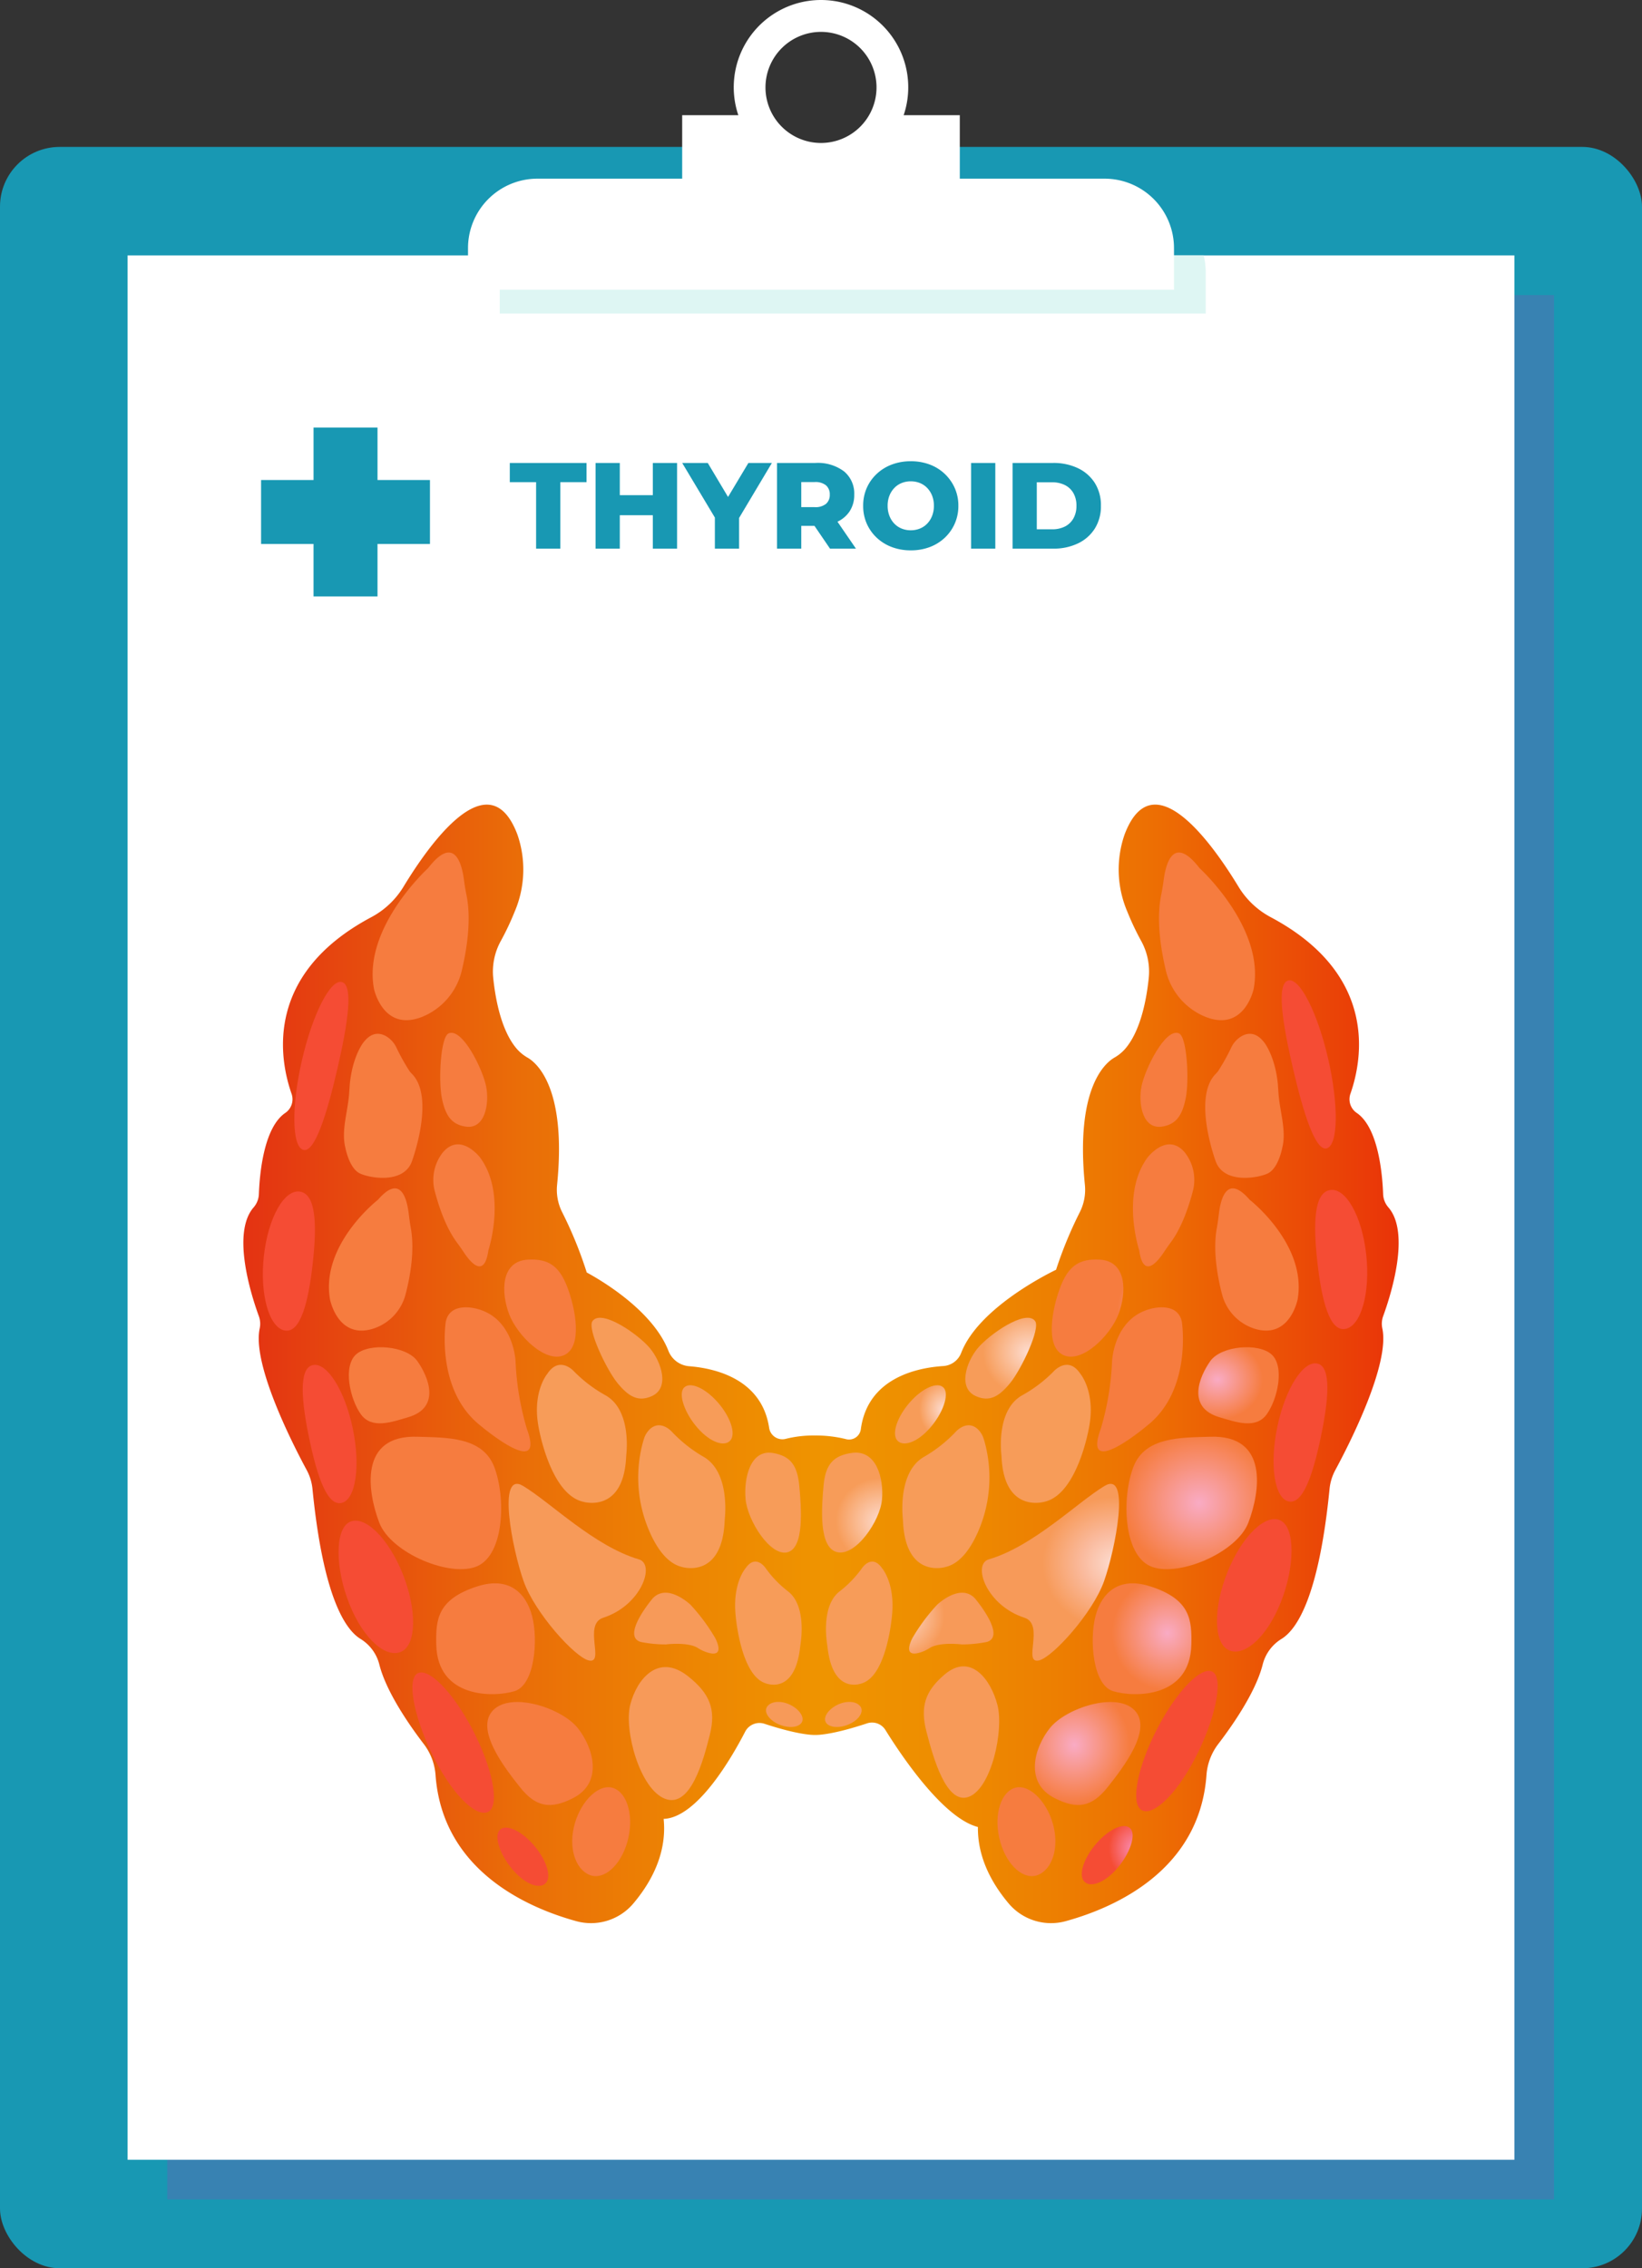 <?xml version="1.0" encoding="UTF-8"?>
<svg xmlns="http://www.w3.org/2000/svg" xmlns:xlink="http://www.w3.org/1999/xlink" width="335.491" height="463.296" viewBox="0 0 335.491 463.296">
  <rect x="0" y="0" width="335.491" height="463.296" fill="#333333" stroke="none"/>
  <defs>
    <linearGradient id="linear-gradient" y1="0.5" x2="1" y2="0.5" gradientUnits="objectBoundingBox">
      <stop offset="0" stop-color="#e32e13"></stop>
      <stop offset="0.251" stop-color="#ea6e08"></stop>
      <stop offset="0.402" stop-color="#ed8702"></stop>
      <stop offset="0.503" stop-color="#ef9400"></stop>
      <stop offset="0.589" stop-color="#ee8e00"></stop>
      <stop offset="0.695" stop-color="#ed7f01"></stop>
      <stop offset="0.776" stop-color="#ed6f03"></stop>
      <stop offset="0.931" stop-color="#ea4307"></stop>
      <stop offset="1" stop-color="#e92e09"></stop>
    </linearGradient>
    <radialGradient id="radial-gradient" cx="0.5" cy="0.5" r="0.387" gradientTransform="translate(7.457 0.001) scale(2.673 0.972)" gradientUnits="objectBoundingBox">
      <stop offset="0" stop-color="#fa8db4"></stop>
      <stop offset="1" stop-color="#f54c34"></stop>
    </radialGradient>
    <radialGradient id="radial-gradient-2" r="0.381" gradientTransform="translate(8.716 0.01) scale(3.11 0.972)" xlink:href="#radial-gradient"></radialGradient>
    <radialGradient id="radial-gradient-3" r="0.389" gradientTransform="translate(6.469 -0.007) scale(2.571 0.972)" xlink:href="#radial-gradient"></radialGradient>
    <radialGradient id="radial-gradient-4" r="0.415" gradientTransform="translate(2.083 -0.015) scale(1.776 0.972)" xlink:href="#radial-gradient"></radialGradient>
    <radialGradient id="radial-gradient-5" r="0.477" gradientTransform="translate(0.501 -0.08) scale(1.144 0.972)" xlink:href="#radial-gradient"></radialGradient>
    <radialGradient id="radial-gradient-6" r="0.418" gradientTransform="translate(1.574 -0.02) scale(1.721 0.972)" xlink:href="#radial-gradient"></radialGradient>
    <radialGradient id="radial-gradient-7" cx="0.5" cy="0.5" r="0.513" gradientTransform="translate(-0.033 -0.033) scale(0.976 0.972)" gradientUnits="objectBoundingBox">
      <stop offset="0" stop-color="#f9abc4"></stop>
      <stop offset="1" stop-color="#f67c3f"></stop>
    </radialGradient>
    <radialGradient id="radial-gradient-8" r="0.431" gradientTransform="translate(1.413 -0.046) scale(1.534 0.972)" xlink:href="#radial-gradient-7"></radialGradient>
    <radialGradient id="radial-gradient-9" r="0.419" gradientTransform="translate(1.655 0.001) scale(1.704 0.972)" xlink:href="#radial-gradient-7"></radialGradient>
    <radialGradient id="radial-gradient-10" r="0.416" gradientTransform="translate(1.382 0.015) scale(1.746 0.972)" xlink:href="#radial-gradient-7"></radialGradient>
    <radialGradient id="radial-gradient-11" r="0.405" gradientTransform="translate(2.99 0.002) scale(1.991 0.972)" xlink:href="#radial-gradient-7"></radialGradient>
    <radialGradient id="radial-gradient-12" r="0.448" gradientTransform="translate(0.8 -0.008) scale(1.355 0.972)" xlink:href="#radial-gradient-7"></radialGradient>
    <radialGradient id="radial-gradient-13" r="0.404" gradientTransform="translate(4.096 0.006) scale(2.002 0.972)" xlink:href="#radial-gradient-7"></radialGradient>
    <radialGradient id="radial-gradient-14" r="0.504" gradientTransform="translate(0.018 -0.011) scale(1.015 0.972)" xlink:href="#radial-gradient-7"></radialGradient>
    <radialGradient id="radial-gradient-15" r="0.481" gradientTransform="translate(0.2 -0.023) scale(1.123 0.972)" xlink:href="#radial-gradient-7"></radialGradient>
    <radialGradient id="radial-gradient-16" r="0.522" gradientTransform="translate(-0.131 -0.02) scale(0.946 0.972)" xlink:href="#radial-gradient-7"></radialGradient>
    <radialGradient id="radial-gradient-17" r="0.42" gradientTransform="translate(1.322 -0.004) scale(1.679 0.972)" xlink:href="#radial-gradient-7"></radialGradient>
    <radialGradient id="radial-gradient-18" r="0.412" gradientTransform="translate(2.082 0.008) scale(1.835 0.972)" xlink:href="#radial-gradient-7"></radialGradient>
    <radialGradient id="radial-gradient-19" cx="0.486" cy="0.504" r="0.442" gradientTransform="matrix(1.644, 0.135, -0.207, 0.916, 0.263, 0.148)" gradientUnits="objectBoundingBox">
      <stop offset="0" stop-color="#fddcd0"></stop>
      <stop offset="1" stop-color="#f79c59"></stop>
    </radialGradient>
    <radialGradient id="radial-gradient-20" cx="0.5" cy="0.5" r="0.478" gradientTransform="translate(0.281 -0.016) scale(1.142 0.972)" xlink:href="#radial-gradient-19"></radialGradient>
    <radialGradient id="radial-gradient-21" cx="0.487" cy="0.501" r="0.479" gradientTransform="matrix(1.739, 0.069, -0.1, 0.821, -2.603, -0.538)" gradientUnits="objectBoundingBox">
      <stop offset="0" stop-color="#fddcd3"></stop>
      <stop offset="1" stop-color="#f79a59"></stop>
    </radialGradient>
    <radialGradient id="radial-gradient-22" cx="0.5" cy="0.5" r="0.35" gradientTransform="translate(0.251 -0.007) scale(1.288 0.972)" gradientUnits="objectBoundingBox">
      <stop offset="0" stop-color="#fddcd0"></stop>
      <stop offset="0.457" stop-color="#faba9d"></stop>
      <stop offset="1" stop-color="#f79a59"></stop>
    </radialGradient>
    <radialGradient id="radial-gradient-23" cx="0.5" cy="0.5" r="0.632" gradientTransform="translate(-1.031 -0.17) scale(0.685 0.972)" gradientUnits="objectBoundingBox">
      <stop offset="0" stop-color="#fddcd0"></stop>
      <stop offset="1" stop-color="#f79a59"></stop>
    </radialGradient>
    <radialGradient id="radial-gradient-24" cx="0.537" cy="0.474" r="0.449" gradientTransform="translate(0.369 -0.034) scale(1.144 0.972)" xlink:href="#radial-gradient-19"></radialGradient>
    <radialGradient id="radial-gradient-25" cx="0.5" cy="0.5" r="0.431" gradientTransform="translate(0.844 -0.007) scale(1.535 0.972)" gradientUnits="objectBoundingBox">
      <stop offset="0" stop-color="#fddccc"></stop>
      <stop offset="1" stop-color="#f79c59"></stop>
    </radialGradient>
    <radialGradient id="radial-gradient-26" cx="0.5" cy="0.5" r="0.411" gradientTransform="translate(1.388 -0.019) scale(1.85 0.972)" xlink:href="#radial-gradient-19"></radialGradient>
    <radialGradient id="radial-gradient-27" cx="0.5" cy="0.5" r="0.423" gradientTransform="translate(0.874 -0.009) scale(1.639 0.972)" xlink:href="#radial-gradient-19"></radialGradient>
    <radialGradient id="radial-gradient-28" r="0.611" gradientTransform="translate(-0.403 -0.053) scale(0.721 0.972)" xlink:href="#radial-gradient-23"></radialGradient>
    <radialGradient id="radial-gradient-29" r="0.387" gradientTransform="matrix(-2.673, 0, 0, 0.972, 382.907, 0.001)" xlink:href="#radial-gradient"></radialGradient>
    <radialGradient id="radial-gradient-30" r="0.381" gradientTransform="matrix(-3.11, 0, 0, 0.972, 408.46, 0.01)" xlink:href="#radial-gradient"></radialGradient>
    <radialGradient id="radial-gradient-31" r="0.389" gradientTransform="matrix(-2.571, 0, 0, 0.972, 355.778, -0.007)" xlink:href="#radial-gradient"></radialGradient>
    <radialGradient id="radial-gradient-32" r="0.415" gradientTransform="matrix(-1.776, 0, 0, 0.972, 196.976, -0.015)" xlink:href="#radial-gradient"></radialGradient>
    <radialGradient id="radial-gradient-33" r="0.477" gradientTransform="matrix(-1.144, 0, 0, 0.972, 211.562, -0.08)" xlink:href="#radial-gradient"></radialGradient>
    <radialGradient id="radial-gradient-34" r="0.418" gradientTransform="matrix(-1.721, 0, 0, 0.972, 172.161, -0.02)" xlink:href="#radial-gradient"></radialGradient>
    <radialGradient id="radial-gradient-35" r="0.513" gradientTransform="matrix(-0.976, 0, 0, 0.972, 93.911, -0.033)" xlink:href="#radial-gradient-7"></radialGradient>
    <radialGradient id="radial-gradient-36" r="0.431" gradientTransform="matrix(-1.534, 0, 0, 0.972, 213.582, -0.046)" xlink:href="#radial-gradient-7"></radialGradient>
    <radialGradient id="radial-gradient-37" r="0.419" gradientTransform="matrix(-1.704, 0, 0, 0.972, 171.807, 0.001)" xlink:href="#radial-gradient-7"></radialGradient>
    <radialGradient id="radial-gradient-38" r="0.416" gradientTransform="matrix(-1.746, 0, 0, 0.972, 149.304, 0.015)" xlink:href="#radial-gradient-7"></radialGradient>
    <radialGradient id="radial-gradient-39" r="0.405" gradientTransform="matrix(-1.991, 0, 0, 0.972, 250.387, 0.002)" xlink:href="#radial-gradient-7"></radialGradient>
    <radialGradient id="radial-gradient-40" r="0.448" gradientTransform="matrix(-1.355, 0, 0, 0.972, 164.303, -0.008)" xlink:href="#radial-gradient-7"></radialGradient>
    <radialGradient id="radial-gradient-41" r="0.404" gradientTransform="matrix(-2.002, 0, 0, 0.972, 327.286, 0.006)" xlink:href="#radial-gradient-7"></radialGradient>
    <radialGradient id="radial-gradient-42" r="0.504" gradientTransform="matrix(-1.015, 0, 0, 0.972, 80.455, -0.011)" xlink:href="#radial-gradient-7"></radialGradient>
    <radialGradient id="radial-gradient-43" r="0.481" gradientTransform="matrix(-1.123, 0, 0, 0.972, 109.845, -0.023)" xlink:href="#radial-gradient-7"></radialGradient>
    <radialGradient id="radial-gradient-44" r="0.522" gradientTransform="matrix(-0.946, 0, 0, 0.972, 127.375, -0.02)" xlink:href="#radial-gradient-7"></radialGradient>
    <radialGradient id="radial-gradient-45" r="0.42" gradientTransform="matrix(-1.679, 0, 0, 0.972, 159.268, -0.004)" xlink:href="#radial-gradient-7"></radialGradient>
    <radialGradient id="radial-gradient-46" r="0.412" gradientTransform="matrix(-1.835, 0, 0, 0.972, 190.655, 0.008)" xlink:href="#radial-gradient-7"></radialGradient>
    <radialGradient id="radial-gradient-47" cx="0.514" cy="0.503" r="0.406" gradientTransform="matrix(-1.783, 0.124, 0.224, 0.998, 232.699, -10.335)" xlink:href="#radial-gradient-19"></radialGradient>
    <radialGradient id="radial-gradient-48" cx="0.5" cy="0.5" r="0.478" gradientTransform="matrix(-1.142, 0, 0, 0.972, 146.593, -0.016)" xlink:href="#radial-gradient-19"></radialGradient>
    <radialGradient id="radial-gradient-49" cx="0.52" cy="0.502" r="0.527" gradientTransform="matrix(-1.59, 0.082, 0.099, 0.751, 130.648, -3.988)" xlink:href="#radial-gradient-21"></radialGradient>
    <radialGradient id="radial-gradient-50" r="0.35" gradientTransform="matrix(-1.288, 0, 0, 0.972, 82.813, -0.007)" xlink:href="#radial-gradient-22"></radialGradient>
    <radialGradient id="radial-gradient-51" r="0.632" gradientTransform="matrix(-0.685, 0, 0, 0.972, 209.334, -0.17)" xlink:href="#radial-gradient-23"></radialGradient>
    <radialGradient id="radial-gradient-52" cx="0.463" cy="0.474" r="0.449" gradientTransform="matrix(-1.144, 0, 0, 0.972, 197.952, -0.034)" xlink:href="#radial-gradient-19"></radialGradient>
    <radialGradient id="radial-gradient-53" r="0.431" gradientTransform="matrix(-1.535, 0, 0, 0.972, 139.066, -0.007)" xlink:href="#radial-gradient-25"></radialGradient>
    <radialGradient id="radial-gradient-54" cx="0.5" cy="0.5" r="0.411" gradientTransform="matrix(-1.85, 0, 0, 0.972, 196.72, -0.019)" xlink:href="#radial-gradient-19"></radialGradient>
    <radialGradient id="radial-gradient-55" cx="0.5" cy="0.5" r="0.423" gradientTransform="matrix(-1.639, 0, 0, 0.972, 144.012, -0.009)" xlink:href="#radial-gradient-19"></radialGradient>
    <radialGradient id="radial-gradient-56" r="0.611" gradientTransform="matrix(-0.721, 0, 0, 0.972, 97.229, -0.053)" xlink:href="#radial-gradient-23"></radialGradient>
  </defs>
  <g id="symptoms-photo" transform="translate(-783.17 -345.728)">
    <g id="Group_123809" data-name="Group 123809" transform="translate(783.17 375.737)">
      <rect id="Rectangle_39952" data-name="Rectangle 39952" width="335.491" height="433.287" rx="12.191" fill="#1898b3"></rect>
    </g>
    <rect id="Rectangle_39953" data-name="Rectangle 39953" width="283.347" height="388.975" transform="translate(817.345 405.997)" fill="#5b6cb2" opacity="0.49"></rect>
    <rect id="Rectangle_39954" data-name="Rectangle 39954" width="283.347" height="388.975" transform="translate(809.241 397.893)" fill="#fff"></rect>
    <path id="Path_315240" data-name="Path 315240" d="M344.976,216.657H334.258V205.939h-13.07v10.718H310.47v13.07h10.717v10.718h13.07V229.727h10.718Z" transform="translate(526.044 227.111)" fill="#1898b3"></path>
    <path id="Path_315241" data-name="Path 315241" d="M337.975,189.481v8.51H482.22v-8.51a14.086,14.086,0,0,0-.422-3.372H338.4a14.175,14.175,0,0,0-.425,3.372Z" transform="translate(547.301 211.786)" fill="#def6f3"></path>
    <path id="Path_315242" data-name="Path 315242" d="M464.382,193.165H434.8V180.2H423.33a17.827,17.827,0,1,0-33.781,0H378.077v12.965H348.5a14.182,14.182,0,0,0-14.181,14.182v8.509H478.563v-8.508a14.182,14.182,0,0,0-14.182-14.183Zm-57.942-7.293a11.344,11.344,0,1,1,11.344-11.344,11.344,11.344,0,0,1-11.344,11.344Z" transform="translate(544.475 189.057)" fill="#fff"></path>
    <path id="THYROID" d="M5.475,0V-13.575H.1V-17.5H15.775v3.925h-5.35V0Zm23.85,0V-17.5h4.95V0Zm-11.7,0V-17.5h4.95V0Zm4.6-6.825v-4.1h7.45v4.1ZM42,0V-7.4l1.15,2.975L35.325-17.5H40.55L46.2-8.025H43.175L48.85-17.5h4.8L45.85-4.425,46.95-7.4V0ZM54.7,0V-17.5h7.825a8.894,8.894,0,0,1,5.888,1.738,5.868,5.868,0,0,1,2.063,4.738,6.047,6.047,0,0,1-.95,3.413,6.03,6.03,0,0,1-2.687,2.2A10.245,10.245,0,0,1,62.7-4.65H57.45l2.2-2.075V0ZM65.525,0l-4.35-6.375H66.45L70.825,0ZM59.65-6.2l-2.2-2.275H62.4a3.406,3.406,0,0,0,2.312-.675,2.374,2.374,0,0,0,.763-1.875,2.4,2.4,0,0,0-.763-1.9A3.406,3.406,0,0,0,62.4-13.6H57.45l2.2-2.275ZM82.025.35A10.816,10.816,0,0,1,78.15-.325a9.227,9.227,0,0,1-3.087-1.912,8.789,8.789,0,0,1-2.038-2.888A8.913,8.913,0,0,1,72.3-8.75a8.913,8.913,0,0,1,.725-3.625,8.789,8.789,0,0,1,2.038-2.887,9.227,9.227,0,0,1,3.087-1.913,10.816,10.816,0,0,1,3.875-.675,10.787,10.787,0,0,1,3.888.675,9.116,9.116,0,0,1,3.063,1.913,9.041,9.041,0,0,1,2.037,2.887A8.783,8.783,0,0,1,91.75-8.75a8.869,8.869,0,0,1-.738,3.638,8.861,8.861,0,0,1-2.037,2.888,9.219,9.219,0,0,1-3.062,1.9A10.787,10.787,0,0,1,82.025.35Zm0-4.1a4.906,4.906,0,0,0,1.863-.35,4.3,4.3,0,0,0,1.5-1.013,4.769,4.769,0,0,0,1-1.588,5.574,5.574,0,0,0,.363-2.05,5.548,5.548,0,0,0-.363-2.063,4.8,4.8,0,0,0-1-1.575,4.3,4.3,0,0,0-1.5-1.012,4.906,4.906,0,0,0-1.863-.35,4.906,4.906,0,0,0-1.862.35,4.3,4.3,0,0,0-1.5,1.012,4.8,4.8,0,0,0-1,1.575A5.548,5.548,0,0,0,77.3-8.75a5.574,5.574,0,0,0,.363,2.05,4.768,4.768,0,0,0,1,1.588,4.3,4.3,0,0,0,1.5,1.013A4.906,4.906,0,0,0,82.025-3.75ZM94.35,0V-17.5H99.3V0Zm8.475,0V-17.5H111.1a11.482,11.482,0,0,1,5.1,1.075,8.269,8.269,0,0,1,3.438,3.025,8.5,8.5,0,0,1,1.238,4.65,8.511,8.511,0,0,1-1.238,4.638A8.24,8.24,0,0,1,116.2-1.075,11.482,11.482,0,0,1,111.1,0Zm4.95-3.95H110.9a5.721,5.721,0,0,0,2.613-.562,4.1,4.1,0,0,0,1.738-1.65,5.107,5.107,0,0,0,.625-2.588,5.09,5.09,0,0,0-.625-2.6,4.118,4.118,0,0,0-1.738-1.637,5.721,5.721,0,0,0-2.613-.563h-3.125Z" transform="translate(887.231 457.789)" fill="#1898b3"></path>
    <g id="Group_123893" data-name="Group 123893" transform="translate(832.89 510.072)">
      <g id="Group_123892" data-name="Group 123892">
        <path id="Path_315288" data-name="Path 315288" d="M1119.4,1408.26c1.531-4.19,5.664-17.011,1.063-22.263a4.389,4.389,0,0,1-1.061-2.739c-.147-4-.966-13.518-5.376-16.529a3.378,3.378,0,0,1-1.305-3.918c2.432-6.934,5.739-24.351-16.283-36.072a17.079,17.079,0,0,1-6.581-6.218c-5.2-8.576-17.468-26.031-23.275-10.675a21.848,21.848,0,0,0,.558,15.767,54.979,54.979,0,0,0,2.855,6.027,12.954,12.954,0,0,1,1.516,7.573c-.458,4.386-1.679,10.907-4.926,14.546a8.628,8.628,0,0,1-2.117,1.684c-1.823,1.062-7.981,6.163-6,25.962a10.154,10.154,0,0,1-1.039,5.591,83.6,83.6,0,0,0-4.849,11.757c-2.57,1.25-15.973,8.122-19.392,16.993a4.211,4.211,0,0,1-3.664,2.678c-5.177.332-15.441,2.338-16.838,12.927a2.426,2.426,0,0,1-3.056,1.991,25.523,25.523,0,0,0-6.287-.734,23.249,23.249,0,0,0-5.945.671,2.736,2.736,0,0,1-3.435-2.187c-1.483-10.048-11.059-12.21-16.32-12.633a4.96,4.96,0,0,1-4.254-3.115c-3.226-8.335-14.007-14.578-16.7-16.031a83.137,83.137,0,0,0-5.02-12.313,10.156,10.156,0,0,1-1.039-5.591c1.983-19.8-4.175-24.9-6-25.962a8.636,8.636,0,0,1-2.116-1.684c-3.247-3.639-4.468-10.16-4.926-14.546a12.955,12.955,0,0,1,1.517-7.573,54.965,54.965,0,0,0,2.855-6.027,21.849,21.849,0,0,0,.558-15.767c-5.807-15.356-18.077,2.1-23.275,10.675a17.082,17.082,0,0,1-6.581,6.218c-22.022,11.721-18.716,29.138-16.284,36.072a3.378,3.378,0,0,1-1.3,3.918c-4.41,3.011-5.229,12.528-5.377,16.529A4.388,4.388,0,0,1,888.64,1386c-4.6,5.252-.468,18.073,1.063,22.263a4.556,4.556,0,0,1,.158,2.507c-1.54,7.346,6.7,23.511,9.61,28.9a10.249,10.249,0,0,1,1.18,3.858c2.172,21.914,6.641,28.7,9.834,30.639a8.587,8.587,0,0,1,3.834,5.252c1.428,5.612,6.171,12.412,9.068,16.2a11.844,11.844,0,0,1,2.409,6.347c1.423,19.567,18.877,27.117,28.736,29.834a11.33,11.33,0,0,0,11.64-3.561c5.639-6.678,6.7-12.752,6.227-17.32,6.85-.259,13.89-12.455,16.672-17.844a3.294,3.294,0,0,1,3.954-1.577c6.479,2.127,9.455,2.274,10.157,2.273h.335c.712,0,3.761-.15,10.431-2.364a3.222,3.222,0,0,1,3.75,1.326c3.221,5.191,11.793,18.013,18.915,19.84-.063,4.335,1.341,9.764,6.323,15.665a11.33,11.33,0,0,0,11.64,3.561c9.86-2.718,27.313-10.268,28.736-29.834a11.847,11.847,0,0,1,2.409-6.347c2.9-3.786,7.641-10.585,9.068-16.2a8.589,8.589,0,0,1,3.834-5.252c3.192-1.94,7.662-8.725,9.834-30.639a10.249,10.249,0,0,1,1.18-3.858c2.908-5.39,11.151-21.555,9.61-28.9a4.558,4.558,0,0,1,.153-2.51Z" transform="translate(-886.526 -1303.746)" fill="url(#linear-gradient)"></path>
        <g id="Group_123886" data-name="Group 123886" transform="translate(171.311 35.884)">
          <path id="Path_315289" data-name="Path 315289" d="M3880.67,2394.26c-.876-7.831-.686-14.062,2.544-14.659s6.558,5.267,7.434,13.1-1.032,14.663-4.261,15.26S3881.54,2402.09,3880.67,2394.26Z" transform="translate(-3832.542 -2336.748)" fill="url(#radial-gradient)"></path>
          <path id="Path_315290" data-name="Path 315290" d="M3789.03,1812.02c-2.188-9.463-3.259-16.983-.935-17.669s5.981,6.429,8.17,15.892,2.078,17.69-.246,18.376S3791.22,1821.48,3789.03,1812.02Z" transform="translate(-3745.951 -1794.302)" fill="url(#radial-gradient-2)"></path>
          <path id="Path_315291" data-name="Path 315291" d="M3773.7,2879.04c-1.638,7.772-3.685,13.613-6.569,12.932s-3.9-7.534-2.257-15.306,5.3-13.519,8.19-12.838S3775.34,2871.27,3773.7,2879.04Z" transform="translate(-3724.908 -2785.539)" fill="url(#radial-gradient-3)"></path>
          <path id="Path_315292" data-name="Path 315292" d="M3619.05,3316c-2.938,7.3-7.613,11.13-10.655,9.635s-3.127-8.628-.189-15.933,7.786-12.016,10.828-10.521S3621.99,3308.7,3619.05,3316Z" transform="translate(-3578.434 -3188.848)" fill="url(#radial-gradient-4)"></path>
          <path id="Path_315293" data-name="Path 315293" d="M3235.56,4164.78c-2.626,2.963-5.479,3.864-6.658,2.5s-.006-4.867,2.621-7.83,5.711-4.261,6.89-2.9S3238.19,4161.82,3235.56,4164.78Z" transform="translate(-3228.447 -3983.257)" fill="url(#radial-gradient-5)"></path>
          <path id="Path_315294" data-name="Path 315294" d="M3392.32,3740.64c-4.065,7.759-8.794,11.9-10.983,10.409s-.667-9,3.4-16.755,9.135-12.839,11.324-11.345S3396.39,3732.89,3392.32,3740.64Z" transform="translate(-3369.225 -3581.631)" fill="url(#radial-gradient-6)"></path>
        </g>
        <g id="Group_123888" data-name="Group 123888" transform="translate(154.076 9.787)">
          <path id="Path_315295" data-name="Path 315295" d="M3100.41,3814.8c3.223-4.047,13.538-7.489,17.293-3.625s-2.3,11.693-5.519,15.741-6.209,4.546-10.809,2.209C3095.14,3825.96,3097.19,3818.84,3100.41,3814.8Z" transform="translate(-3089.691 -3635.978)" fill="url(#radial-gradient-7)"></path>
          <path id="Path_315296" data-name="Path 315296" d="M3004.16,4054.84c1.389,4.882-.12,9.3-3,10.475s-6.346-1.839-7.735-6.721-.179-9.788,2.7-10.958S3002.77,4049.96,3004.16,4054.84Z" transform="translate(-2992.842 -3856.495)" fill="url(#radial-gradient-8)"></path>
          <g id="Group_123887" data-name="Group 123887" transform="translate(11.095)">
            <path id="Path_315297" data-name="Path 315297" d="M3601.95,2380.42c.359-2.9,1.652-8.036,6.261-2.708,0,0,11.705,9.082,9.818,20.281,0,0-1.487,8.037-8.459,6.166a9.985,9.985,0,0,1-7.008-7.174c-.93-3.579-1.9-8.926-1.042-13.577C3601.7,2382.42,3601.82,2381.42,3601.95,2380.42Z" transform="translate(-3567.778 -2306.793)" fill="url(#radial-gradient-9)"></path>
            <path id="Path_315298" data-name="Path 315298" d="M3445.08,1442.84c.463-3.247,2.044-8.891,7.3-2.093,0,0,13.408,12.2,11.04,24.652,0,0-1.853,8.918-9.9,5.683a13.572,13.572,0,0,1-8-9.28c-1.019-4.223-2.055-10.466-.986-15.627C3444.76,1445.08,3444.92,1443.96,3445.08,1442.84Z" transform="translate(-3422.166 -1437.543)" fill="url(#radial-gradient-10)"></path>
            <path id="Path_315299" data-name="Path 315299" d="M3377.54,2274.69c-1.336,1.985-4.109,5.232-4.927-.567,0,0-3.784-11.456,1.684-18.917,0,0,4.007-5.3,7.619-1.076a9.074,9.074,0,0,1,1.6,8.135c-.8,3.01-2.245,7.336-4.562,10.4C3378.46,2273.32,3378,2274.01,3377.54,2274.69Z" transform="translate(-3354.745 -2192.885)" fill="url(#radial-gradient-11)"></path>
            <path id="Path_315300" data-name="Path 315300" d="M3158.16,2585.1c-1.672,4.393-7.469,10.118-11.263,8.364s-2.3-9.471-.633-13.864,3.921-5.859,8.053-5.631C3159.91,2574.27,3159.83,2580.7,3158.16,2585.1Z" transform="translate(-3144.519 -2490.815)" fill="url(#radial-gradient-12)"></path>
            <path id="Path_315301" data-name="Path 315301" d="M3392.5,1951.92c.691-3.515,4.84-11.981,7.638-10.86,1.693.678,2.12,9.62,1.429,13.135s-1.886,5.461-4.845,5.92C3392.72,1960.74,3391.81,1955.44,3392.5,1951.92Z" transform="translate(-3374.167 -1904.136)" fill="url(#radial-gradient-13)"></path>
            <path id="Path_315302" data-name="Path 315302" d="M3378.14,3086.18c-2.386,6.269-14.7,11.373-20.117,8.869s-5.78-13.935-3.394-20.2,9.812-6.008,15.729-6.2C3382.34,3068.26,3380.53,3079.91,3378.14,3086.18Z" transform="translate(-3337.96 -2949.323)" fill="url(#radial-gradient-14)"></path>
            <path id="Path_315303" data-name="Path 315303" d="M3279.15,3490.59c-.225,11.054-11.821,10.8-15.987,9.522s-4.855-10.544-3.592-15.346,4.789-8.07,11.057-6.1C3279.05,3481.31,3279.25,3485.62,3279.15,3490.59Z" transform="translate(-3250.63 -3328.816)" fill="url(#radial-gradient-15)"></path>
            <path id="Path_315304" data-name="Path 315304" d="M3556.36,2821.69c2.228-3.143,9.854-3.785,12.533-1.352s1.259,9.036-.969,12.18-6.351,1.622-9.694.637C3551.46,2831.16,3554.14,2824.83,3556.36,2821.69Z" transform="translate(-3523.971 -2717.812)" fill="url(#radial-gradient-16)"></path>
            <path id="Path_315305" data-name="Path 315305" d="M3274.58,2718.45s.345-8.688,7.82-10.662c0,0,5.607-1.691,6.445,2.7,0,0,2.118,13.773-6.985,21.049,0,0-13.552,11.494-9.595.765a56.393,56.393,0,0,0,2.315-13.852Z" transform="translate(-3262.254 -2614.572)" fill="url(#radial-gradient-17)"></path>
            <path id="Path_315306" data-name="Path 315306" d="M3575.32,1951.94c.156-.16.313-.32.458-.5a42.238,42.238,0,0,0,2.751-4.928,5.352,5.352,0,0,1,2.213-2.353c1.214-.636,2.905-.8,4.556,1.417,0,0,2.146,2.7,2.726,8.337l.137,1.956c.264,3.782,1.659,7.608.779,11.141-.015.06-.748,4.07-2.86,5.2-1.673.9-8.924,2.388-10.72-2.353C3575.36,1969.86,3570.51,1956.86,3575.32,1951.94Z" transform="translate(-3541.835 -1906.716)" fill="url(#radial-gradient-18)"></path>
          </g>
        </g>
        <path id="Path_315307" data-name="Path 315307" d="M2515.25,3122.72c-.4,4.353-5.374,11.627-9.18,10.7s-3.15-9.264-2.753-13.617,2.032-6.11,5.76-6.647C2514.13,3112.43,2515.65,3118.37,2515.25,3122.72Z" transform="translate(-2384.766 -2980.737)" fill="url(#radial-gradient-19)"></path>
        <path id="Path_315308" data-name="Path 315308" d="M2905.57,2742.86c2.287-2.794,9.918-8.144,11.77-5.579,1.121,1.553-2.826,9.873-5.112,12.666s-4.247,3.89-7,2.663C2901.5,2750.95,2903.28,2745.65,2905.57,2742.86Z" transform="translate(-2755.563 -2631.788)" fill="url(#radial-gradient-20)"></path>
        <path id="Path_315309" data-name="Path 315309" d="M2802.29,3717.81c1.347,5.179-1.206,17.01-5.827,18.766s-7.316-8.083-8.663-13.261-.249-8.355,3.683-11.7C2796.81,3707.08,2800.95,3712.63,2802.29,3717.81Z" transform="translate(-2648.218 -3533.923)" fill="url(#radial-gradient-21)"></path>
        <path id="Path_315310" data-name="Path 315310" d="M2950.65,3215.86c9.127-2.67,18.111-11.669,23.666-15,5.411-3.246,2.179,13.04-.115,19.488s-10.466,15.5-13.289,16.154c-3.4.781,1.226-7.363-2.969-8.721C2950.14,3225.26,2947.25,3216.86,2950.65,3215.86Z" transform="translate(-2798.353 -3061.697)" fill="url(#radial-gradient-22)"></path>
        <path id="Path_315311" data-name="Path 315311" d="M2513.88,3809.81c1.95-.9,3.914-.612,4.61.449s-.322,2.647-2.273,3.544-4.1.765-4.792-.3S2511.93,3810.71,2513.88,3809.81Z" transform="translate(-2392.38 -3625.998)" fill="url(#radial-gradient-23)"></path>
        <path id="Path_315312" data-name="Path 315312" d="M2713.85,2933.87c-2.626,2.963-5.479,3.865-6.658,2.5s0-4.867,2.621-7.83,5.711-4.262,6.89-2.9S2716.48,2930.91,2713.85,2933.87Z" transform="translate(-2573.591 -2806.505)" fill="url(#radial-gradient-24)"></path>
        <path id="Path_315313" data-name="Path 315313" d="M3002.42,2887.18c-.018-.3-.037-.6-.066-.9-.169-1.719-.609-9.262,4.287-11.994a27.989,27.989,0,0,0,6.49-4.952s2.9-3.177,5.372.564c0,0,3.146,3.685,1.792,10.888,0,0-2.3,13.69-9.1,15.254C3011.18,2896.04,3003.09,2898.5,3002.42,2887.18Z" transform="translate(-2847.492 -2753.646)" fill="url(#radial-gradient-25)"></path>
        <path id="Path_315314" data-name="Path 315314" d="M2514.21,3435.06c-.032-.263-.064-.523-.1-.784-.231-1.492-1.018-8.059,2.53-10.8a22.647,22.647,0,0,0,4.622-4.8s2-2.988,4.107.106c0,0,2.6,3,2.012,9.4,0,0-.918,12.142-5.986,14C2521.39,3442.17,2515.4,3444.91,2514.21,3435.06Z" transform="translate(-2394.83 -3262.762)" fill="url(#radial-gradient-26)"></path>
        <path id="Path_315315" data-name="Path 315315" d="M2727.24,3056.7c-.017-.312-.034-.622-.063-.932-.162-1.777-.574-9.575,4.334-12.416a28.367,28.367,0,0,0,6.511-5.144s2.228-2.523,4.434-.568a4.624,4.624,0,0,1,1.278,2.083c.146.461.324,1.088.5,1.881a27.539,27.539,0,0,1-1.521,16.705c-1.451,3.424-3.63,6.772-6.738,7.521C2735.98,3065.83,2727.87,3068.41,2727.24,3056.7Z" transform="translate(-2592.453 -2910.123)" fill="url(#radial-gradient-27)"></path>
        <path id="Path_315316" data-name="Path 315316" d="M2751.82,3506.83s4.45-4.3,7.5-1.552a3.757,3.757,0,0,1,.394.428c1.044,1.281,5.666,7.235,2.59,8.6a2.271,2.271,0,0,1-.544.155,26.1,26.1,0,0,1-4.88.461s-4.441-.559-6.5.7a9.2,9.2,0,0,1-1.178.64c-1.375.582-3.854,1.3-2.859-1.624a6.793,6.793,0,0,1,.644-1.36,38.432,38.432,0,0,1,4.833-6.448Z" transform="translate(-2610.083 -3343.385)" fill="url(#radial-gradient-28)"></path>
        <g id="Group_123889" data-name="Group 123889" transform="translate(3.986 36.201)">
          <path id="Path_315317" data-name="Path 315317" d="M951.206,2398.6c.876-7.831.686-14.062-2.544-14.659s-6.558,5.267-7.435,13.1,1.032,14.663,4.262,15.26S950.33,2406.43,951.206,2398.6Z" transform="translate(-941.015 -2341.086)" fill="url(#radial-gradient-29)"></path>
          <path id="Path_315318" data-name="Path 315318" d="M1037.69,1816.36c2.188-9.463,3.259-16.983.935-17.669s-5.981,6.429-8.17,15.892-2.078,17.69.245,18.376S1035.5,1825.82,1037.69,1816.36Z" transform="translate(-1022.451 -1798.642)" fill="url(#radial-gradient-30)"></path>
          <path id="Path_315319" data-name="Path 315319" d="M1053.75,2883.38c1.638,7.771,3.685,13.613,6.57,12.931s3.9-7.535,2.257-15.306-5.305-13.52-8.19-12.838S1052.11,2875.61,1053.75,2883.38Z" transform="translate(-1044.226 -2789.878)" fill="url(#radial-gradient-31)"></path>
          <path id="Path_315320" data-name="Path 315320" d="M1154.7,3320.34c2.938,7.3,7.612,11.13,10.655,9.635s3.127-8.628.189-15.933-7.786-12.015-10.828-10.52S1151.76,3313.04,1154.7,3320.34Z" transform="translate(-1136.995 -3193.189)" fill="url(#radial-gradient-32)"></path>
          <path id="Path_315321" data-name="Path 315321" d="M1599.47,4169.12c2.626,2.964,5.479,3.865,6.658,2.5s.005-4.867-2.621-7.83-5.711-4.262-6.89-2.9S1596.85,4166.16,1599.47,4169.12Z" transform="translate(-1548.273 -3987.597)" fill="url(#radial-gradient-33)"></path>
          <path id="Path_315322" data-name="Path 315322" d="M1363.41,3744.98c4.066,7.76,8.794,11.9,10.983,10.409s.667-9-3.4-16.754-9.135-12.839-11.324-11.345S1359.34,3737.22,1363.41,3744.98Z" transform="translate(-1328.183 -3585.971)" fill="url(#radial-gradient-34)"></path>
        </g>
        <g id="Group_123891" data-name="Group 123891" transform="translate(17.49 9.787)">
          <path id="Path_315323" data-name="Path 315323" d="M1586.32,3814.8c-3.223-4.047-13.537-7.489-17.293-3.625s2.3,11.693,5.519,15.741,6.209,4.546,10.809,2.209C1591.58,3825.96,1589.54,3818.84,1586.32,3814.8Z" transform="translate(-1535.49 -3635.978)" fill="url(#radial-gradient-35)"></path>
          <path id="Path_315324" data-name="Path 315324" d="M1805.71,4054.84c-1.389,4.882.12,9.3,3,10.475s6.346-1.839,7.735-6.721.178-9.788-2.7-10.958S1807.1,4049.96,1805.71,4054.84Z" transform="translate(-1755.482 -3856.495)" fill="url(#radial-gradient-36)"></path>
          <g id="Group_123890" data-name="Group 123890">
            <path id="Path_315325" data-name="Path 315325" d="M1141.91,2380.42c-.359-2.9-1.652-8.036-6.261-2.708,0,0-11.7,9.082-9.818,20.281,0,0,1.487,8.037,8.459,6.166a9.984,9.984,0,0,0,7.008-7.174c.93-3.579,1.9-8.926,1.042-13.577C1142.16,2382.42,1142.04,2381.42,1141.91,2380.42Z" transform="translate(-1125.629 -2306.793)" fill="url(#radial-gradient-37)"></path>
            <path id="Path_315326" data-name="Path 315326" d="M1266.26,1442.84c-.463-3.247-2.044-8.891-7.3-2.093,0,0-13.408,12.2-11.04,24.652,0,0,1.853,8.918,9.9,5.683a13.573,13.573,0,0,0,8-9.28c1.019-4.223,2.055-10.466.986-15.627C1266.57,1445.08,1266.41,1443.96,1266.26,1442.84Z" transform="translate(-1238.714 -1437.543)" fill="url(#radial-gradient-38)"></path>
            <path id="Path_315327" data-name="Path 315327" d="M1423.79,2274.69c1.335,1.985,4.109,5.232,4.927-.567,0,0,3.784-11.456-1.684-18.917,0,0-4.007-5.3-7.618-1.076a9.074,9.074,0,0,0-1.6,8.135c.8,3.01,2.245,7.336,4.562,10.4C1422.87,2273.32,1423.33,2274.01,1423.79,2274.69Z" transform="translate(-1396.136 -2192.885)" fill="url(#radial-gradient-39)"></path>
            <path id="Path_315328" data-name="Path 315328" d="M1616.22,2585.1c1.672,4.393,7.469,10.118,11.263,8.364s2.305-9.471.633-13.864-3.921-5.859-8.053-5.631C1614.46,2574.27,1614.55,2580.7,1616.22,2585.1Z" transform="translate(-1579.407 -2490.815)" fill="url(#radial-gradient-40)"></path>
            <path id="Path_315329" data-name="Path 315329" d="M1445.79,1951.92c-.691-3.515-4.84-11.981-7.638-10.86-1.693.678-2.12,9.62-1.429,13.135s1.886,5.461,4.845,5.92C1445.57,1960.74,1446.48,1955.44,1445.79,1951.92Z" transform="translate(-1413.671 -1904.136)" fill="url(#radial-gradient-41)"></path>
            <path id="Path_315330" data-name="Path 315330" d="M1243.9,3086.18c2.386,6.269,14.7,11.373,20.117,8.869s5.78-13.935,3.393-20.2-9.811-6.008-15.728-6.2C1239.69,3068.26,1241.51,3079.91,1243.9,3086.18Z" transform="translate(-1233.625 -2949.323)" fill="url(#radial-gradient-42)"></path>
            <path id="Path_315331" data-name="Path 315331" d="M1425.22,3490.59c.226,11.054,11.821,10.8,15.987,9.522s4.855-10.544,3.592-15.346-4.789-8.07-11.056-6.1C1425.32,3481.31,1425.12,3485.62,1425.22,3490.59Z" transform="translate(-1403.293 -3328.816)" fill="url(#radial-gradient-43)"></path>
            <path id="Path_315332" data-name="Path 315332" d="M1195.2,2821.69c-2.228-3.143-9.854-3.785-12.533-1.352s-1.26,9.036.968,12.18,6.352,1.622,9.694.637C1200.1,2831.16,1197.43,2824.83,1195.2,2821.69Z" transform="translate(-1177.14 -2717.812)" fill="url(#radial-gradient-44)"></path>
            <path id="Path_315333" data-name="Path 315333" d="M1463.31,2718.45s-.345-8.688-7.82-10.662c0,0-5.607-1.691-6.445,2.7,0,0-2.118,13.773,6.985,21.049,0,0,13.552,11.494,9.6.765a56.4,56.4,0,0,1-2.32-13.852Z" transform="translate(-1425.185 -2614.572)" fill="url(#radial-gradient-45)"></path>
            <path id="Path_315334" data-name="Path 315334" d="M1181.39,1951.94c-.156-.16-.313-.32-.459-.5a42.256,42.256,0,0,1-2.751-4.928,5.353,5.353,0,0,0-2.213-2.353c-1.214-.636-2.905-.805-4.556,1.417,0,0-2.146,2.7-2.726,8.337l-.137,1.956c-.264,3.782-1.659,7.608-.779,11.141.015.06.747,4.07,2.859,5.2,1.673.9,8.924,2.388,10.72-2.353C1181.34,1969.86,1186.19,1956.86,1181.39,1951.94Z" transform="translate(-1164.416 -1906.716)" fill="url(#radial-gradient-46)"></path>
          </g>
        </g>
        <path id="Path_315335" data-name="Path 315335" d="M2288.6,3122.78c.4,4.351,5.04,11.692,8.54,10.822s2.831-9.2,2.431-13.549-1.919-6.131-5.357-6.726C2289.56,3112.52,2288.2,3118.43,2288.6,3122.78Z" transform="translate(-2185.978 -2980.887)" fill="url(#radial-gradient-47)"></path>
        <path id="Path_315336" data-name="Path 315336" d="M1871.08,2742.86c-2.286-2.794-9.918-8.144-11.77-5.579-1.12,1.553,2.826,9.873,5.113,12.666s4.247,3.89,7,2.663C1875.15,2750.95,1873.37,2745.65,1871.08,2742.86Z" transform="translate(-1787.973 -2631.788)" fill="url(#radial-gradient-48)"></path>
        <path id="Path_315337" data-name="Path 315337" d="M1963.45,3719.68c-1.3,5.193,1.967,17.255,7.157,19.194s7.813-7.923,9.114-13.116-.034-8.447-4.517-11.971C1969.13,3709.02,1964.75,3714.49,1963.45,3719.68Z" transform="translate(-1884.405 -3535.796)" fill="url(#radial-gradient-49)"></path>
        <path id="Path_315338" data-name="Path 315338" d="M1654.03,3215.86c-9.128-2.67-18.111-11.669-23.666-15-5.411-3.246-2.179,13.04.115,19.488s10.466,15.5,13.289,16.154c3.4.781-1.226-7.363,2.969-8.721C1654.54,3225.26,1657.43,3216.86,1654.03,3215.86Z" transform="translate(-1573.206 -3061.697)" fill="url(#radial-gradient-50)"></path>
        <path id="Path_315339" data-name="Path 315339" d="M2351.17,3809.81c-1.951-.9-3.915-.612-4.61.449s.322,2.647,2.272,3.544,4.1.765,4.792-.3S2353.12,3810.71,2351.17,3809.81Z" transform="translate(-2239.554 -3625.998)" fill="url(#radial-gradient-51)"></path>
        <path id="Path_315340" data-name="Path 315340" d="M2114.34,2933.87c2.626,2.963,5.479,3.865,6.658,2.5s.006-4.867-2.621-7.83-5.711-4.262-6.89-2.9S2111.72,2930.91,2114.34,2933.87Z" transform="translate(-2021.493 -2806.505)" fill="url(#radial-gradient-52)"></path>
        <path id="Path_315341" data-name="Path 315341" d="M1724.68,2887.18c.018-.3.037-.6.066-.9.169-1.719.609-9.262-4.287-11.994a28,28,0,0,1-6.489-4.952s-2.9-3.177-5.372.564c0,0-3.145,3.685-1.792,10.888,0,0,2.3,13.69,9.1,15.254C1715.91,2896.04,1724,2898.5,1724.68,2887.18Z" transform="translate(-1646.484 -2753.646)" fill="url(#radial-gradient-53)"></path>
        <path id="Path_315342" data-name="Path 315342" d="M2273.38,3435.06c.032-.263.064-.523.1-.784.231-1.492,1.018-8.059-2.53-10.8a22.65,22.65,0,0,1-4.622-4.8s-2-2.988-4.106.106c0,0-2.606,3-2.012,9.4,0,0,.918,12.142,5.986,14C2266.2,3442.17,2272.19,3444.91,2273.38,3435.06Z" transform="translate(-2159.644 -3262.762)" fill="url(#radial-gradient-54)"></path>
        <path id="Path_315343" data-name="Path 315343" d="M2007.03,3056.7c.017-.312.034-.622.063-.932.162-1.777.574-9.575-4.334-12.416a28.385,28.385,0,0,1-6.511-5.144s-2.228-2.523-4.434-.568a4.617,4.617,0,0,0-1.277,2.083c-.146.461-.324,1.088-.5,1.881a27.54,27.54,0,0,0,1.522,16.705c1.451,3.424,3.63,6.772,6.737,7.521C1998.29,3065.83,2006.4,3068.41,2007.03,3056.7Z" transform="translate(-1908.702 -2910.123)" fill="url(#radial-gradient-55)"></path>
        <path id="Path_315344" data-name="Path 315344" d="M1989.72,3506.83s-4.45-4.3-7.5-1.552a3.8,3.8,0,0,0-.395.428c-1.043,1.281-5.665,7.235-2.59,8.6a2.266,2.266,0,0,0,.544.155,26.062,26.062,0,0,0,4.88.461s4.441-.559,6.5.7a9.19,9.19,0,0,0,1.178.64c1.375.582,3.854,1.3,2.859-1.624a6.83,6.83,0,0,0-.644-1.36,38.44,38.44,0,0,0-4.832-6.448Z" transform="translate(-1898.343 -3343.385)" fill="url(#radial-gradient-56)"></path>
      </g>
    </g>
  </g>
</svg>
